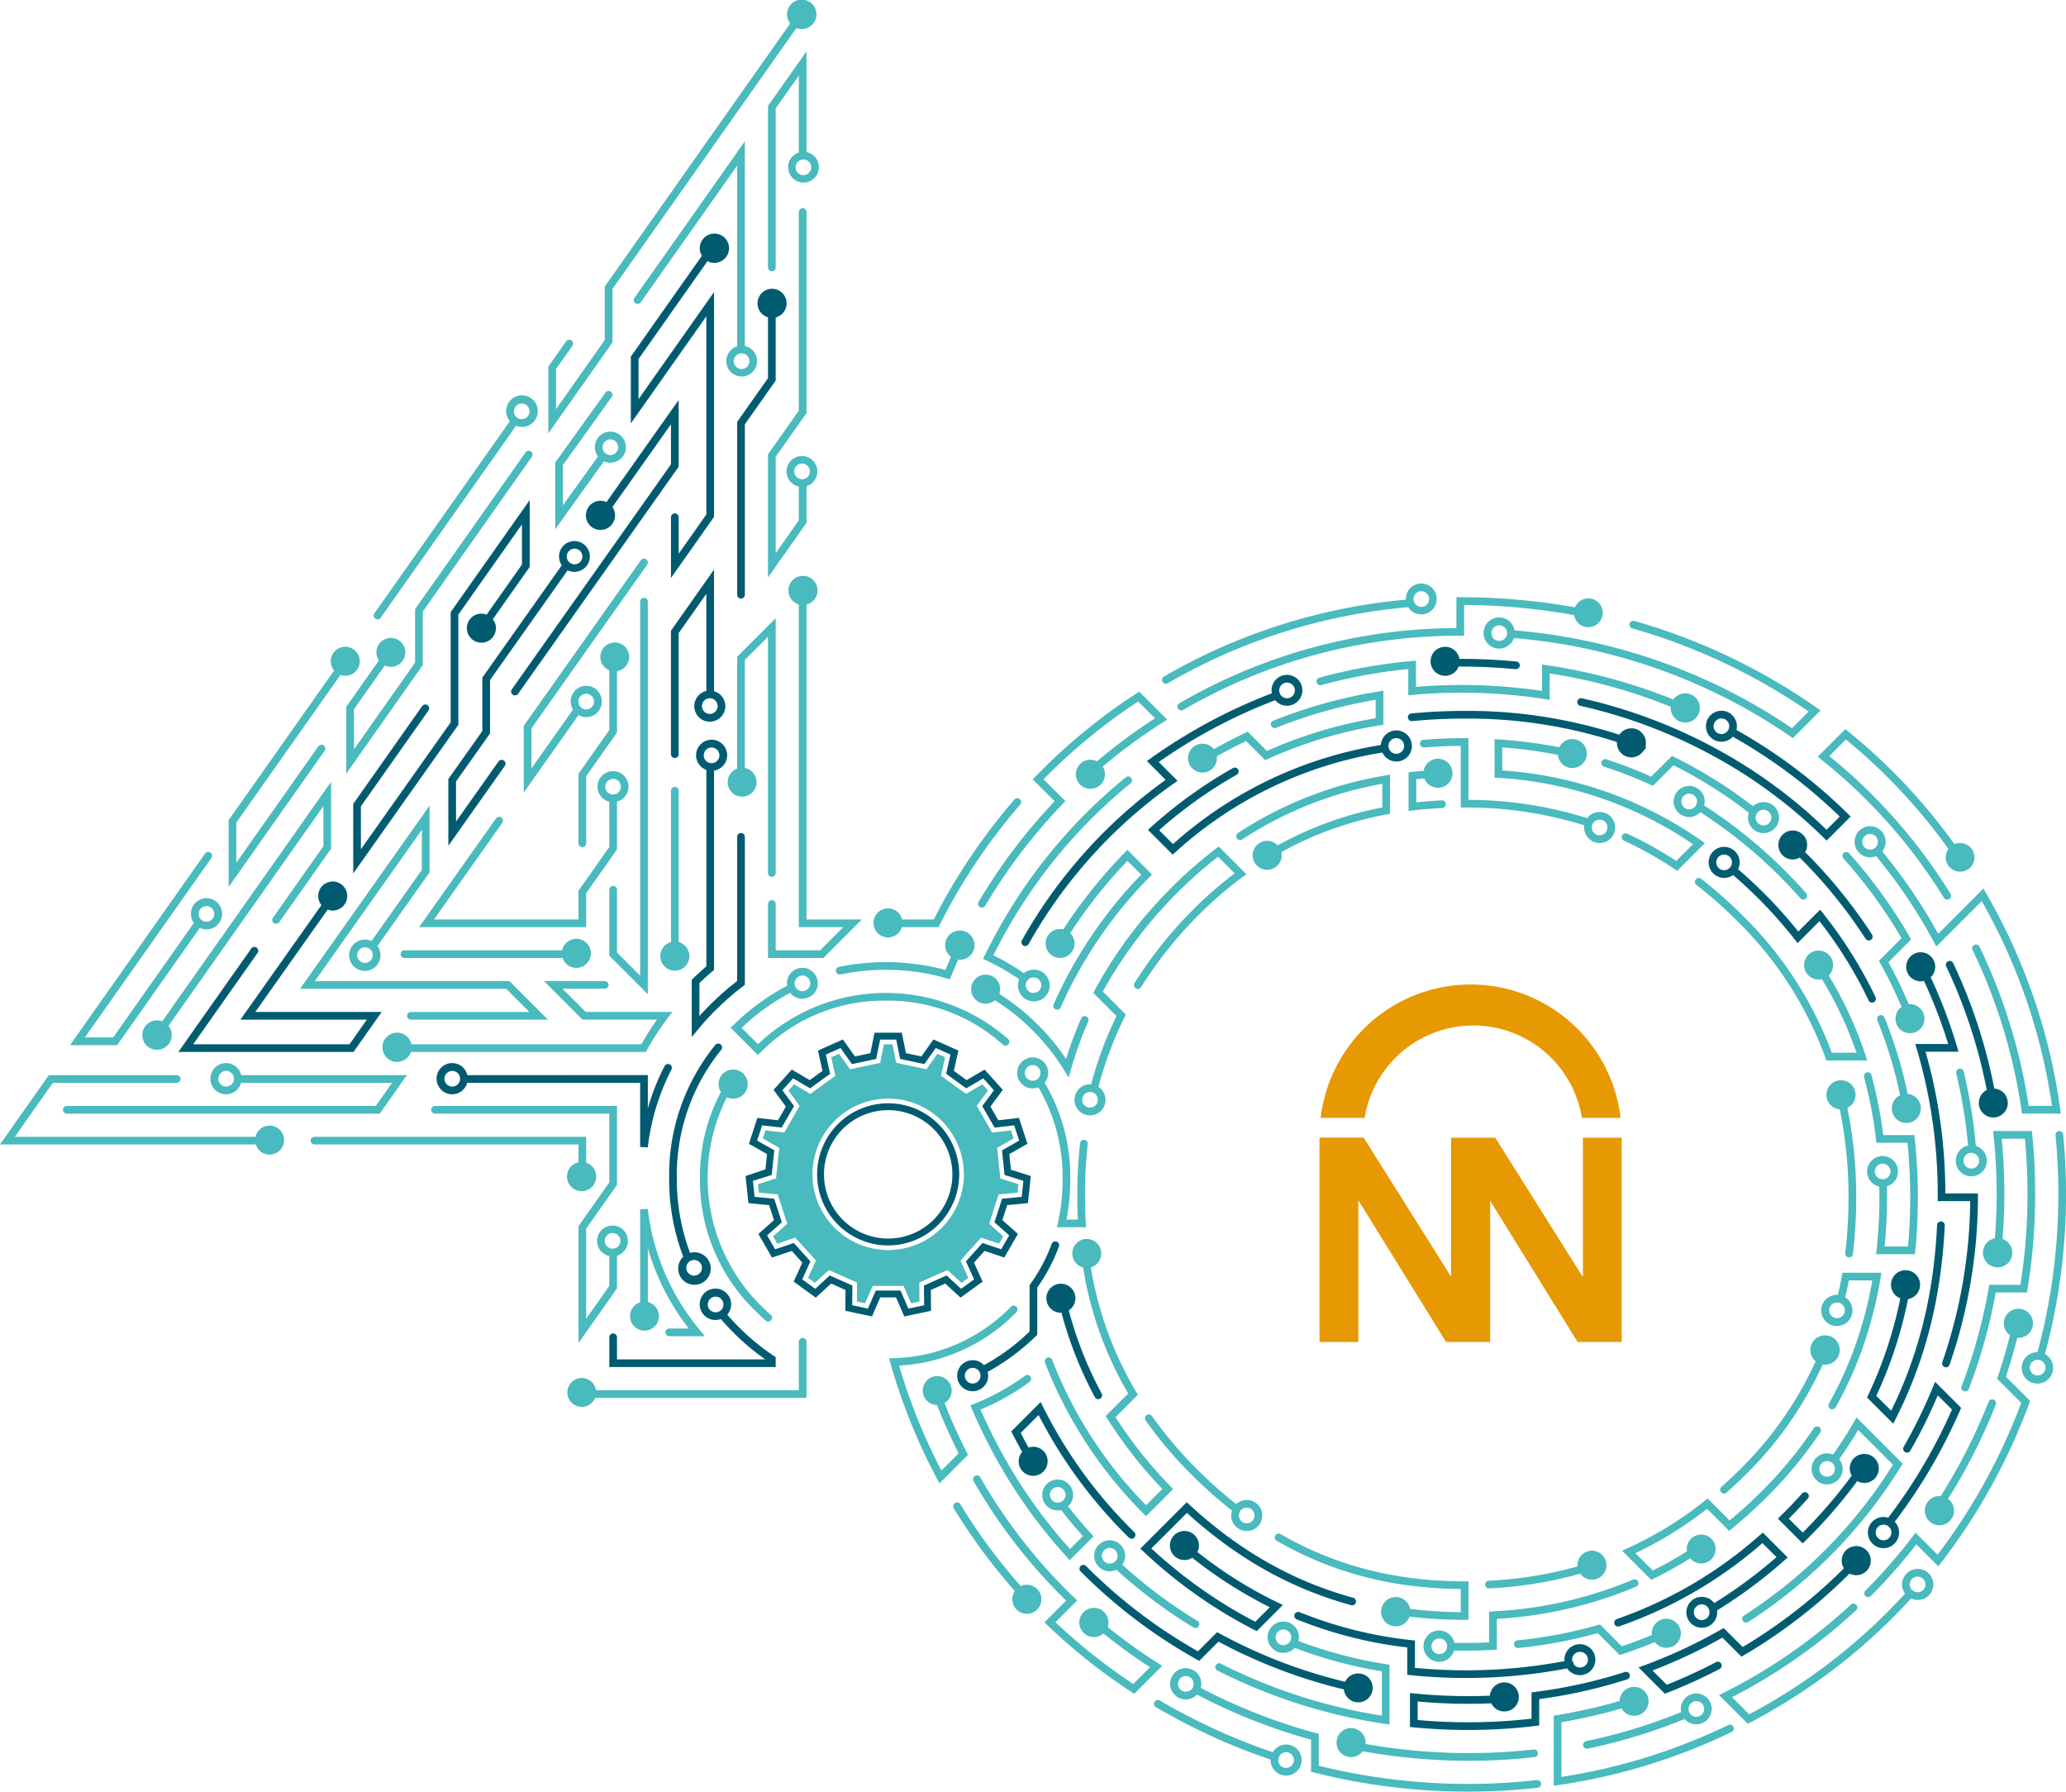 <svg xmlns="http://www.w3.org/2000/svg" width="463.759" height="402.082" viewBox="0 0 463.759 402.082">
  <g id="Group_41238" data-name="Group 41238" transform="translate(-91.683 -256.949)">
    <path id="Path_973" data-name="Path 973" d="M224.623,336.788a117.534,117.534,0,0,0-28.186,33.366c-.882,1.544-1.781,3.227-2.835,5.3l-1.059,2.094.807.376a51.1,51.1,0,0,1,7.333,4.209,3.564,3.564,0,1,0,1.033-1.37,52.928,52.928,0,0,0-6.832-4.019l.256-.508c1.041-2.043,1.93-3.7,2.8-5.224a115.845,115.845,0,0,1,27.772-32.88.863.863,0,0,0-1.085-1.341ZM202.5,382.444c.022-.024.053-.033.07-.059a.692.692,0,0,0,.055-.125,1.744,1.744,0,1,1-.477,1.186A1.712,1.712,0,0,1,202.5,382.444Z" transform="translate(119.787 94.592)" fill="#49babe"/>
    <path id="Path_974" data-name="Path 974" d="M201.23,379.93a.837.837,0,0,0,.346.072.865.865,0,0,0,.792-.514,98.969,98.969,0,0,1,19.908-29.216l.588-.61-5.528-5.526-.61.63a112.638,112.638,0,0,0-13.773,17.212,3.245,3.245,0,1,0,1.553.849A110.087,110.087,0,0,1,217.357,346.6l3.089,3.089a100.39,100.39,0,0,0-19.66,29.1A.863.863,0,0,0,201.23,379.93Z" transform="translate(127.405 103.548)" fill="#49babe"/>
    <path id="Path_975" data-name="Path 975" d="M196.749,385.489l-.14.245a.859.859,0,0,0,.3,1.181.846.846,0,0,0,.44.122.858.858,0,0,0,.742-.424l.2-.339a109.468,109.468,0,0,1,32.41-35.716l.84-.591-4.224-4.224c2.875-2.017,5.876-3.929,8.941-5.694a119.682,119.682,0,0,1,17.191-8.173,3.462,3.462,0,1,0-.814-2.212,3.56,3.56,0,0,0,.066.652,121.824,121.824,0,0,0-17.307,8.237c-3.406,1.964-6.742,4.111-9.912,6.375l-.827.593,4.218,4.22A111.333,111.333,0,0,0,196.749,385.489Zm59.366-57.579a1.757,1.757,0,1,1-1.757,1.754A1.756,1.756,0,0,1,256.116,327.91Z" transform="translate(124.471 82.227)" fill="#005b71"/>
    <path id="Path_976" data-name="Path 976" d="M248.154,324.809a117.8,117.8,0,0,0-20.754,3.743.862.862,0,0,0-.6,1.061.872.872,0,0,0,1.063.6,116.015,116.015,0,0,1,19.509-3.6v5.893l.943-.09a122.011,122.011,0,0,1,29.809.949l.993.153v-5.933a121.83,121.83,0,0,1,27.173,7.491c-.007.083-.024.164-.024.249a3.277,3.277,0,1,0,.6-1.877,123.746,123.746,0,0,0-28.488-7.72l-.989-.144v5.926a123.563,123.563,0,0,0-28.293-.9v-5.891Z" transform="translate(160.431 80.493)" fill="#49babe"/>
    <path id="Path_977" data-name="Path 977" d="M232.26,335.65a.862.862,0,0,0,1.122.479,109.715,109.715,0,0,1,22.343-6.289v4.143a100.346,100.346,0,0,0-24.412,7.34L227,337.008l-.549.258c-2.371,1.12-4.734,2.361-7.06,3.66a3.242,3.242,0,1,0,.7,2,3.341,3.341,0,0,0-.039-.392c2.17-1.216,4.373-2.382,6.589-3.441l4.3,4.3.545-.252a98.617,98.617,0,0,1,25.239-7.574l.726-.118v-7.637l-1,.16a111.472,111.472,0,0,0-23.71,6.561A.861.861,0,0,0,232.26,335.65Z" transform="translate(144.759 84.157)" fill="#49babe"/>
    <path id="Path_978" data-name="Path 978" d="M145.321,355.088l-7.635,10.794v14.97l12.673-17.917a.863.863,0,0,0-1.409-1l-9.538,13.487v-8.993l7.635-10.792V343.657l17.42-24.626a3.456,3.456,0,1,0-1.315-1.131l-17.832,25.208Zm20.7-40.918a1.758,1.758,0,1,1-1.757,1.757A1.761,1.761,0,0,1,166.016,314.17Z" transform="translate(54.636 65.909)" fill="#005b71"/>
    <path id="Path_979" data-name="Path 979" d="M156.411,323.494l16.95-24.044V343.92l-6.215,8.818v-8.193a.863.863,0,0,0-1.726,0v13.636l9.667-13.714v-50.46l-16.952,24.042v-9.011l15.491-21.973a3.227,3.227,0,0,0,1.516.392,3.288,3.288,0,1,0-2.785-1.586l-15.946,22.62Z" transform="translate(76.875 28.487)" fill="#005b71"/>
    <path id="Path_980" data-name="Path 980" d="M191.548,404.476l-.387-.256a50.633,50.633,0,0,1-7.873-6.467c-.912-.912-1.783-1.855-2.61-2.809a3.45,3.45,0,0,0,.871-2.28,3.525,3.525,0,1,0-2.3,3.264c.888,1.035,1.833,2.059,2.82,3.043a52.709,52.709,0,0,0,7.143,6.009H155.929v-4.953a.863.863,0,0,0-1.726,0v6.677h37.345Zm-13.483-10.054a1.758,1.758,0,1,1,1.757-1.757A1.758,1.758,0,0,1,178.066,394.421Z" transform="translate(74.252 157.047)" fill="#005b71"/>
    <path id="Path_981" data-name="Path 981" d="M171.909,364.2a.861.861,0,0,0-1.214.129,46.277,46.277,0,0,0-10.352,29.892,48.882,48.882,0,0,0,3.155,17.6l.017.022a3.654,3.654,0,1,0,1.52-.862,47.208,47.208,0,0,1-2.966-16.762,44.606,44.606,0,0,1,9.967-28.807A.862.862,0,0,0,171.909,364.2Zm-5.961,48.373a1.757,1.757,0,1,1-1.757,1.757A1.76,1.76,0,0,1,165.948,412.569Z" transform="translate(81.544 127.143)" fill="#005b71"/>
    <path id="Path_982" data-name="Path 982" d="M229,373.418a.864.864,0,0,0-.068-1.219,41.566,41.566,0,0,0-56.131,1.175l-3.675-3.673a49.1,49.1,0,0,1,10.908-7.867,3.463,3.463,0,1,0-.735-2.113,3.383,3.383,0,0,0,.055.521,51.1,51.1,0,0,0-12.041,8.814l-.665.608,6.132,6.132.61-.6a38.891,38.891,0,0,1,27.947-11.6,38.474,38.474,0,0,1,26.444,9.893A.863.863,0,0,0,229,373.418Zm-46.216-15.454a1.757,1.757,0,1,1-1.759,1.757A1.758,1.758,0,0,1,182.783,357.964Z" transform="translate(89.031 117.921)" fill="#49babe"/>
    <path id="Path_983" data-name="Path 983" d="M143.361,368.694a3.5,3.5,0,1,0-.033,1.726h38.82v14.4l1.719.1a51.461,51.461,0,0,1,3.7-14.049c.492-1.153,1.033-2.3,1.608-3.408a.864.864,0,1,0-1.534-.8c-.6,1.151-1.153,2.336-1.663,3.531a51.512,51.512,0,0,0-2.1,5.948v-7.453Zm-3.378,2.568a1.757,1.757,0,1,1,1.757-1.757A1.758,1.758,0,0,1,139.983,371.262Z" transform="translate(53.227 129.542)" fill="#005b71"/>
    <path id="Path_984" data-name="Path 984" d="M167.322,316.431v38.8a.863.863,0,0,0,1.726,0V316.978l6.92-9.816V292.992a3.267,3.267,0,1,0-1.726-.028v13.653Z" transform="translate(89.833 35.2)" fill="#005b71"/>
    <path id="Path_985" data-name="Path 985" d="M174.588,387.839V354.618a.863.863,0,1,0-1.726,0v32.364a62.3,62.3,0,0,0-5.6,4.861c-1,.971-1.96,1.973-2.875,2.993v-7.4c1.138-1.083,2.089-1.943,2.98-2.691l.306-.258V339.757a3.489,3.489,0,1,0-1.726-.164v44.09c-.9.77-1.868,1.654-3.019,2.756l-.267.254v12.868l1.529-1.849a57.534,57.534,0,0,1,4.277-4.633,59.977,59.977,0,0,1,5.782-4.979Zm-9.225-51.508a1.757,1.757,0,1,1,1.757,1.754A1.76,1.76,0,0,1,165.363,336.331Z" transform="translate(84.293 90.139)" fill="#005b71"/>
    <path id="Path_986" data-name="Path 986" d="M192.164,375.089a.861.861,0,0,0,.3,1.181.852.852,0,0,0,.44.123.863.863,0,0,0,.742-.424,124.419,124.419,0,0,1,17.407-22.887l.588-.608-4.907-4.9a128.654,128.654,0,0,1,21.249-17.46l3.776,3.776a125.771,125.771,0,0,0-13.025,9.654,3.266,3.266,0,1,0,1.288,1.175,124.482,124.482,0,0,1,13.566-9.954l.91-.575-6.283-6.285-.586.381a130.252,130.252,0,0,0-22.725,18.7l-.591.608,4.911,4.911A126.056,126.056,0,0,0,192.164,375.089Z" transform="translate(119.192 84.264)" fill="#49babe"/>
    <path id="Path_987" data-name="Path 987" d="M198.213,360.355a52.176,52.176,0,0,0-20.08.188.862.862,0,0,0-.663,1.024.873.873,0,0,0,1.024.663,50.472,50.472,0,0,1,19.4-.179c1.485.282,2.964.641,4.391,1.061l.744.219.3-.713c.518-1.247,1.059-2.518,1.566-3.7.116.011.232.035.352.035a3.288,3.288,0,1,0-1.96-.669c-.4.947-.833,1.954-1.256,2.96C200.779,360.9,199.5,360.6,198.213,360.355Z" transform="translate(101.862 113.403)" fill="#49babe"/>
    <path id="Path_988" data-name="Path 988" d="M211.778,339.3a.856.856,0,0,0,.431-.116,129.924,129.924,0,0,1,53.969-17.064,3.467,3.467,0,1,0-.532-1.831c0,.05.013.094.013.142a131.653,131.653,0,0,0-54.313,17.256.864.864,0,0,0,.431,1.612Zm57.352-20.765a1.757,1.757,0,1,1-1.757,1.754A1.758,1.758,0,0,1,269.13,318.539Z" transform="translate(141.607 71.098)" fill="#49babe"/>
    <path id="Path_989" data-name="Path 989" d="M212.609,343.2a.87.87,0,0,0,1.181.317,123.039,123.039,0,0,1,62.2-16.657h.864v-6.915a144.083,144.083,0,0,1,24.688,2.288,3.234,3.234,0,1,0,.2-1.75,146.139,146.139,0,0,0-25.755-2.266h-.862v6.922a124.727,124.727,0,0,0-62.206,16.882A.865.865,0,0,0,212.609,343.2Z" transform="translate(143.482 72.765)" fill="#49babe"/>
    <path id="Path_990" data-name="Path 990" d="M277.276,322.729a135.061,135.061,0,0,1,29.059,12.1c3.616,2.03,7.151,4.231,10.521,6.554l-3.747,3.747c-3.043-2.069-6.174-4.01-9.315-5.773a130.231,130.231,0,0,0-52.959-16.175,3.5,3.5,0,1,0-.14,1.719,128.492,128.492,0,0,1,52.257,15.961c3.3,1.853,6.587,3.9,9.774,6.095l.591.4,6.215-6.215-.842-.589a136.743,136.743,0,0,0-40.942-19.492.862.862,0,1,0-.47,1.658Zm-29.864,2.816a1.757,1.757,0,1,1,1.757-1.757A1.758,1.758,0,0,1,247.413,325.544Z" transform="translate(180.817 75.245)" fill="#49babe"/>
    <path id="Path_991" data-name="Path 991" d="M278.954,338.543a121.032,121.032,0,0,1,27.573,31.062.859.859,0,0,0,.733.407.862.862,0,0,0,.733-1.317,122.815,122.815,0,0,0-27.21-30.9l3.726-3.726a127.392,127.392,0,0,1,23.021,24.574,3.223,3.223,0,1,0,1.345-1.083,129.137,129.137,0,0,0-23.885-25.324l-.6-.486-6.187,6.189Z" transform="translate(221.517 88.838)" fill="#49babe"/>
    <path id="Path_992" data-name="Path 992" d="M307.784,408.487a133.254,133.254,0,0,0,1.724-21.443c0-4.452-.221-8.923-.661-13.288l-.077-.777h-8.7l.1.954a124.42,124.42,0,0,1,.693,13.111c0,3.358-.142,6.71-.4,10.015a3.287,3.287,0,1,0,1.72.131c.265-3.349.409-6.744.409-10.146,0-4.1-.206-8.247-.606-12.341h5.224c.381,4.062.575,8.21.575,12.341a131.953,131.953,0,0,1-1.584,20.441h-7.007l-.122.715a117.793,117.793,0,0,1-6.079,22.058.863.863,0,0,0,1.61.621,119.472,119.472,0,0,0,6.044-21.669h7.022Z" transform="translate(239.014 137.804)" fill="#49babe"/>
    <path id="Path_993" data-name="Path 993" d="M292.631,358.677l-.6-.755-4.9,4.9a103.842,103.842,0,0,0-7.9-8.792c-1.824-1.813-3.715-3.559-5.618-5.207a3.433,3.433,0,0,0,.363-1.516,3.483,3.483,0,1,0-3.485,3.483,3.448,3.448,0,0,0,2.008-.648c1.868,1.619,3.723,3.332,5.513,5.112a101.756,101.756,0,0,1,8.366,9.394l.6.768,4.911-4.911a95.569,95.569,0,0,1,11.013,17.753.862.862,0,1,0,1.555-.742A97.339,97.339,0,0,0,292.631,358.677Zm-22.15-9.608a1.757,1.757,0,1,1,1.759-1.757A1.758,1.758,0,0,1,270.481,349.068Z" transform="translate(208.216 103.183)" fill="#005b71"/>
    <path id="Path_994" data-name="Path 994" d="M299.883,382.256a.862.862,0,0,0-.9.82c-.72,15.43-4.1,29.072-10.3,41.664l-3.341-3.341a95.3,95.3,0,0,0,7.119-21.717,3.265,3.265,0,1,0-1.728-.171,93.442,93.442,0,0,1-7.21,21.693l-.265.553,5.891,5.889.538-1.061c6.666-13.108,10.269-27.315,11.024-43.429A.861.861,0,0,0,299.883,382.256Z" transform="translate(227.516 148.817)" fill="#005b71"/>
    <path id="Path_995" data-name="Path 995" d="M283.573,366.984a.866.866,0,0,0-.606,1.061,95.921,95.921,0,0,1,2.682,13.964l.09.761h6.976a120.915,120.915,0,0,1,.61,12.238c0,3.758-.166,7.466-.492,11.034H287.59c.359-3.71.543-7.418.543-11.034,0-.827-.015-1.65-.033-2.468a3.465,3.465,0,1,0-1.726.059c.018.8.033,1.6.033,2.409a112.092,112.092,0,0,1-.628,11.809l-.1.952H294.4l.077-.779c.381-3.861.571-7.9.571-11.982a121.853,121.853,0,0,0-.7-13.194l-.085-.77h-6.992a97.585,97.585,0,0,0-2.641-13.454A.857.857,0,0,0,283.573,366.984Zm1.809,22.224a1.757,1.757,0,1,1,1.759,1.757A1.762,1.762,0,0,1,285.383,389.209Z" transform="translate(227.144 130.648)" fill="#49babe"/>
    <path id="Path_996" data-name="Path 996" d="M280.584,418.052a.848.848,0,0,0,.424.112.863.863,0,0,0,.75-.44,85.855,85.855,0,0,0,6.642-15.031,93.216,93.216,0,0,0,3.472-14.174l.164-1h-8.751l-.127.713c-.254,1.426-.562,2.853-.888,4.262-.07,0-.138-.022-.21-.022a3.506,3.506,0,1,0,1.864.551c.291-1.249.567-2.511.8-3.778H290a91.148,91.148,0,0,1-3.238,12.909,83.978,83.978,0,0,1-6.506,14.727A.863.863,0,0,0,280.584,418.052Zm1.477-20.345a1.757,1.757,0,1,1,1.759-1.754A1.756,1.756,0,0,1,282.061,397.707Z" transform="translate(221.969 155.067)" fill="#49babe"/>
    <path id="Path_997" data-name="Path 997" d="M302.363,403.426a.862.862,0,0,0-1.2.238,93.858,93.858,0,0,1-12.288,14.754c-2.157,2.12-4.382,4.128-6.618,5.972l-4.933-4.931-.6.481a82.489,82.489,0,0,1-17.462,10.726l-1.138.514,6.535,6.534.553-.269a89.967,89.967,0,0,0,8.191-4.553,3.242,3.242,0,1,0-.77-2.08,3.14,3.14,0,0,0,.05.5c-2.487,1.562-5.053,3.01-7.676,4.312l-3.9-3.9a84.179,84.179,0,0,0,16.09-9.952l4.946,4.946.6-.49c2.481-2.013,4.951-4.227,7.344-6.574A95.763,95.763,0,0,0,302.6,404.623.863.863,0,0,0,302.363,403.426Z" transform="translate(197.677 173.791)" fill="#49babe"/>
    <path id="Path_998" data-name="Path 998" d="M284.065,407.516a.918.918,0,0,0,.107.007.86.86,0,0,0,.853-.759,105.936,105.936,0,0,0,.75-12.741,99.588,99.588,0,0,0-2-20.061,3.265,3.265,0,1,0-1.7.313,97.911,97.911,0,0,1,1.967,19.748,104.737,104.737,0,0,1-.735,12.533A.863.863,0,0,0,284.065,407.516Z" transform="translate(222.581 131.631)" fill="#49babe"/>
    <path id="Path_999" data-name="Path 999" d="M276.013,355.158a98.315,98.315,0,0,0-9.031-7.961.864.864,0,0,0-1.059,1.365,96.122,96.122,0,0,1,8.873,7.819A82.793,82.793,0,0,1,294.915,387.4l.208.569h9.151l-.372-1.131a87.535,87.535,0,0,0-8.28-17.934,3.254,3.254,0,1,0-2.255.914,3.19,3.19,0,0,0,.744-.094,86.075,86.075,0,0,1,7.773,16.519H296.33A84.547,84.547,0,0,0,276.013,355.158Z" transform="translate(206.543 106.967)" fill="#49babe"/>
    <path id="Path_1000" data-name="Path 1000" d="M229.72,340.667a.862.862,0,0,0-1.175-.328,102.853,102.853,0,0,0-18.4,13.259l-.674.608,5.548,5.55.608-.543a90.175,90.175,0,0,1,46.45-22.364,3.487,3.487,0,1,0-.324-1.693,91.715,91.715,0,0,0-46.665,22.229l-3.109-3.111a101,101,0,0,1,17.4-12.432A.862.862,0,0,0,229.72,340.667Zm35.5-7.06a1.758,1.758,0,1,1-1.757,1.759A1.76,1.76,0,0,1,265.219,333.607Z" transform="translate(139.896 88.993)" fill="#005b71"/>
    <path id="Path_1001" data-name="Path 1001" d="M239.772,339.2a3.257,3.257,0,1,0-.164-1.717c-.864.074-1.724.149-2.625.245l-.77.085V346.5l.963-.112c2.142-.252,4.356-.433,6.574-.543a.86.86,0,0,0,.82-.9.807.807,0,0,0-.9-.818c-1.927.092-3.85.243-5.727.444v-5.2C238.565,339.3,239.164,339.256,239.772,339.2Z" transform="translate(171.652 92.447)" fill="#49babe"/>
    <path id="Path_1002" data-name="Path 1002" d="M274.823,354.007a.862.862,0,1,0-.72,1.566,81.118,81.118,0,0,1,11.336,6.373l.588.4,6.228-6.228-.847-.591a88.173,88.173,0,0,0-44.646-15.71v-5.178a104.383,104.383,0,0,1,12.492,1.676,3.252,3.252,0,1,0,.306-1.7,107.615,107.615,0,0,0-13.6-1.765l-.919-.061v8.63l.8.057a86.64,86.64,0,0,1,43.733,14.883l-3.761,3.763A83,83,0,0,0,274.823,354.007Z" transform="translate(182.133 90.046)" fill="#49babe"/>
    <path id="Path_1003" data-name="Path 1003" d="M282.23,344.636a.863.863,0,0,0-1.284,1.153A110.55,110.55,0,0,1,294.009,363.7l-5.084,5.084.317.569a100.73,100.73,0,0,1,4.773,9.774,3.253,3.253,0,1,0,1.881-.606c-.088,0-.168.02-.254.026a101.549,101.549,0,0,0-4.579-9.462l5.1-5.106-.332-.571A112.153,112.153,0,0,0,282.23,344.636Z" transform="translate(224.519 103.801)" fill="#49babe"/>
    <path id="Path_1004" data-name="Path 1004" d="M304.023,405.089l.234-.538-5.85-5.85-.492,1.2a113.891,113.891,0,0,1-6.556,13.41.863.863,0,1,0,1.5.86,116.035,116.035,0,0,0,6.16-12.422l3.19,3.187a120.934,120.934,0,0,1-5.705,11.286,118.911,118.911,0,0,1-8.622,12.995,3.4,3.4,0,0,0-1.037-.175,3.5,3.5,0,1,0,2.511,1.079A120.638,120.638,0,0,0,298,417.084,121.927,121.927,0,0,0,304.023,405.089Zm-17.182,29.194a1.758,1.758,0,1,1,1.759-1.757A1.758,1.758,0,0,1,286.841,434.283Z" transform="translate(227.644 168.352)" fill="#005b71"/>
    <path id="Path_1005" data-name="Path 1005" d="M271.311,448.413a.85.85,0,0,0,.466-.138A110.636,110.636,0,0,0,306.11,413.31l.361-.582-10.363-10.363-.562.974c-1.437,2.5-3.023,4.964-4.708,7.346a3.445,3.445,0,0,0-1.33-.267,3.483,3.483,0,1,0,3.485,3.483,3.449,3.449,0,0,0-.779-2.168c1.507-2.131,2.94-4.332,4.259-6.561l7.808,7.808a108.919,108.919,0,0,1-33.438,33.845.863.863,0,0,0,.468,1.588Zm18.2-32.756a1.757,1.757,0,1,1,1.759-1.757A1.758,1.758,0,0,1,289.508,415.657Z" transform="translate(212.31 172.704)" fill="#49babe"/>
    <path id="Path_1006" data-name="Path 1006" d="M280.76,414.9a.866.866,0,0,0-1.219.07c-1.514,1.7-3.128,3.389-4.822,5.053l-.608.608,5.561,5.563.61-.6A112.26,112.26,0,0,0,291.926,412.2a3.224,3.224,0,0,0,1.573.422,3.261,3.261,0,1,0-3.26-3.26,3.213,3.213,0,0,0,.444,1.614,110.247,110.247,0,0,1-11,12.785l-3.126-3.128c1.483-1.481,2.916-3,4.272-4.517A.864.864,0,0,0,280.76,414.9Z" transform="translate(216.663 177.145)" fill="#005b71"/>
    <path id="Path_1007" data-name="Path 1007" d="M282.911,440.369l.575-.339a118.555,118.555,0,0,0,23.686-18.319,3.267,3.267,0,1,0-1.269-1.175A116.825,116.825,0,0,1,283.185,438.2l-4.273-4.27-.571.328a113.355,113.355,0,0,1-17.258,8.053l-1.269.464,5.907,5.907.527-.206a121.659,121.659,0,0,0,11.741-5.344.864.864,0,1,0-.8-1.531,119.055,119.055,0,0,1-11.048,5.062l-3.2-3.2a115.32,115.32,0,0,0,15.688-7.379Z" transform="translate(199.682 188.387)" fill="#005b71"/>
    <path id="Path_1008" data-name="Path 1008" d="M197.969,418.4a116.7,116.7,0,0,0,14.983,20.511l.608.663,5.342-5.342-.556-.61c-1.794-1.967-3.524-4.025-5.167-6.119a3.466,3.466,0,1,0-2.312.9,3.408,3.408,0,0,0,.753-.087c1.558,2,3.2,3.968,4.9,5.861l-2.9,2.9a115.009,115.009,0,0,1-14.154-19.54,118.423,118.423,0,0,1-5.931-11.77,53.107,53.107,0,0,0,11.008-6.2.862.862,0,0,0-1.019-1.391,51.317,51.317,0,0,1-11.448,6.324l-.827.324.35.816A120.681,120.681,0,0,0,197.969,418.4Zm12.9,8.276a1.757,1.757,0,1,1,1.757-1.757A1.758,1.758,0,0,1,210.868,426.671Z" transform="translate(118.25 167.52)" fill="#49babe"/>
    <path id="Path_1009" data-name="Path 1009" d="M201.58,403.7a106.745,106.745,0,0,0,19.551,26.792l.709.713a.854.854,0,0,0,.613.254.861.861,0,0,0,.61-1.47l-.7-.707a104.637,104.637,0,0,1-19.776-27.42l-.529-1.083-6.613,6.613.543,1.041c.621,1.19,1.245,2.378,1.905,3.535a3.254,3.254,0,1,0,5.721,2.118A3.221,3.221,0,0,0,199.333,411c-.61-1.078-1.194-2.179-1.77-3.286Z" transform="translate(123.235 170.818)" fill="#005b71"/>
    <path id="Path_1010" data-name="Path 1010" d="M296.256,419.763l-5.59-5.592-.608.532A95.689,95.689,0,0,1,257.9,433.58a.862.862,0,0,0,.28,1.678.825.825,0,0,0,.278-.046,97.185,97.185,0,0,0,32.132-18.68l3.15,3.15A107.115,107.115,0,0,1,279.766,430a3.468,3.468,0,1,0,.68,2.048,3.557,3.557,0,0,0-.042-.407,109.118,109.118,0,0,0,15.165-11.271Zm-19.3,14.043a1.758,1.758,0,1,1,1.759-1.759A1.76,1.76,0,0,1,276.961,433.805Z" transform="translate(196.711 186.725)" fill="#005b71"/>
    <path id="Path_1011" data-name="Path 1011" d="M265.364,434.585a114.543,114.543,0,0,0,19.761-4.441.863.863,0,0,0-.525-1.645,112.75,112.75,0,0,1-20.205,4.472l-.755.1v5.9a126.225,126.225,0,0,1-25.556.3v-4.157a123.223,123.223,0,0,0,16.521.413,3.262,3.262,0,1,0-.322-1.715,123.353,123.353,0,0,1-16.976-.5l-.949-.1v7.628l.781.077c4.071.389,8.208.589,12.292.589a126.865,126.865,0,0,0,15.174-.91l.759-.09Z" transform="translate(171.824 203.694)" fill="#005b71"/>
    <path id="Path_1012" data-name="Path 1012" d="M228.764,438.713l.569.319,4.318-4.318a117.254,117.254,0,0,0,28.142,10.717,3.245,3.245,0,1,0,.282-1.708,115.443,115.443,0,0,1-28.168-10.833l-.567-.306-4.3,4.3a115.632,115.632,0,0,1-25.116-19.142.862.862,0,0,0-1.225,1.214A117.515,117.515,0,0,0,228.764,438.713Z" transform="translate(131.55 190.665)" fill="#005b71"/>
    <path id="Path_1013" data-name="Path 1013" d="M216.861,434.262A122.409,122.409,0,0,0,254.5,446.233l.991.144V432.963l-.731-.114a98.315,98.315,0,0,1-19.717-5.215,3.407,3.407,0,0,0,.109-.825,3.513,3.513,0,1,0-.939,2.363,99.955,99.955,0,0,0,19.551,5.266v9.939a120.627,120.627,0,0,1-36.123-11.654.863.863,0,0,0-.781,1.54Zm14.81-5.694a1.758,1.758,0,1,1,1.755-1.759A1.762,1.762,0,0,1,231.671,428.568Z" transform="translate(148.107 197.598)" fill="#49babe"/>
    <path id="Path_1014" data-name="Path 1014" d="M251.57,434.868v-6.13l-.77-.085a93.686,93.686,0,0,1-25.123-6.279.862.862,0,1,0-.65,1.6,95.168,95.168,0,0,0,24.817,6.311v6.145l.772.079a118.648,118.648,0,0,0,12.146.63,120.729,120.729,0,0,0,22.962-2.144,3.477,3.477,0,1,0-.606-1.956,2.966,2.966,0,0,0,.033.313A119.091,119.091,0,0,1,251.57,434.868Zm37.033-3.588a1.757,1.757,0,1,1,0,3.513,1.734,1.734,0,0,1-1.415-.77.741.741,0,0,0,0-.184.839.839,0,0,0-.271-.453,1.581,1.581,0,0,1-.072-.35A1.76,1.76,0,0,1,288.6,431.281Z" transform="translate(157.728 196.391)" fill="#005b71"/>
    <path id="Path_1015" data-name="Path 1015" d="M285.89,419.491a.865.865,0,0,0-1.133-.455,92.909,92.909,0,0,1-31.5,7.132l-.816.046v6.909c-2.89.136-5.347.164-7.79.114a3.509,3.509,0,1,0-.068,1.724c.783.015,1.566.026,2.354.026,1.964,0,4.06-.059,6.41-.179l.82-.042v-6.922a94.487,94.487,0,0,0,31.266-7.219A.866.866,0,0,0,285.89,419.491ZM241.258,435.75a1.758,1.758,0,1,1,1.757-1.759A1.76,1.76,0,0,1,241.258,435.75Z" transform="translate(173.507 192.42)" fill="#49babe"/>
    <path id="Path_1016" data-name="Path 1016" d="M244.074,423.678a.859.859,0,0,0,.86.818l.044,0a92.006,92.006,0,0,0,20.435-3.31,3.251,3.251,0,1,0-.615-1.894c0,.092.02.177.026.267a90.452,90.452,0,0,1-19.934,3.216A.86.86,0,0,0,244.074,423.678Z" transform="translate(180.986 188.933)" fill="#49babe"/>
    <path id="Path_1017" data-name="Path 1017" d="M252.863,431.181a3.287,3.287,0,1,0-.131,1.72,103,103,0,0,0,12.367.735h.862V424.99H265.1c-15.419,0-28.936-3.467-41.32-10.6a.863.863,0,0,0-.86,1.5c12.421,7.151,25.946,10.7,41.318,10.822v5.2A100.5,100.5,0,0,1,252.863,431.181Z" transform="translate(155.348 186.851)" fill="#49babe"/>
    <path id="Path_1018" data-name="Path 1018" d="M211.173,421.43l7.981-7.978c11.22,10.205,23.288,16.985,36.864,20.715a.863.863,0,1,0,.457-1.665c-13.553-3.723-25.578-10.553-36.761-20.879l-.61-.564-10.415,10.418.654.608a108.763,108.763,0,0,0,24.922,17.626l.558.28,5.872-5.872-1.1-.525a96.438,96.438,0,0,1-18.09-11.356,3.261,3.261,0,1,0-1.159,1.284,98.638,98.638,0,0,0,17.412,11.1l-3.271,3.268A107.133,107.133,0,0,1,211.173,421.43Z" transform="translate(138.962 183.028)" fill="#005b71"/>
    <path id="Path_1019" data-name="Path 1019" d="M198.942,411.82A97.936,97.936,0,0,0,221,445.646l.61.628,6.1-6.1-.6-.61a97.1,97.1,0,0,1-12.352-15.521l5.029-5.029-.343-.578a79.462,79.462,0,0,1-10.212-28.011,3.252,3.252,0,0,0-1.593-6.3.9.9,0,0,0-.133-.013.84.84,0,0,0-.424.186,3.251,3.251,0,0,0,.4,6.147,81.207,81.207,0,0,0,10.138,28.3l-5.053,5.053.363.582a98.207,98.207,0,0,0,12.354,15.777l-3.656,3.658a95.951,95.951,0,0,1-21.08-32.611.862.862,0,0,0-1.61.617Z" transform="translate(127.319 150.95)" fill="#49babe"/>
    <path id="Path_1020" data-name="Path 1020" d="M286.119,340.693a116.738,116.738,0,0,0-31.557-12.1.863.863,0,0,0-.376,1.684A115.05,115.05,0,0,1,285.274,342.2,110.544,110.544,0,0,1,308.9,359.934l.61.6,5.4-5.4-.617-.61a118,118,0,0,0-25.022-18.816,3.476,3.476,0,1,0-3.367,2.638,3.464,3.464,0,0,0,2.544-1.122,116.4,116.4,0,0,1,24.012,17.919l-2.958,2.958A112.307,112.307,0,0,0,286.119,340.693Zm-.219-4.067a1.757,1.757,0,1,1,1.757-1.759A1.76,1.76,0,0,1,285.9,336.627Z" transform="translate(192.195 85.066)" fill="#005b71"/>
    <path id="Path_1021" data-name="Path 1021" d="M299.475,363.6a119.059,119.059,0,0,0-11.3-16.25,3.441,3.441,0,0,0,.77-2.155,3.483,3.483,0,1,0-2.135,3.211,117.6,117.6,0,0,1,11.172,16.057q.922,1.6,1.792,3.218l.549,1.022,10.194-10.2a130.816,130.816,0,0,1,15.775,45.965h-5.239a125.325,125.325,0,0,0-11.041-35.751.863.863,0,0,0-1.555.748,123.612,123.612,0,0,1,11,35.991l.107.737h8.713l-.136-.98a132.531,132.531,0,0,0-16.687-48.551l-.562-.973-10.149,10.151C300.328,365.1,299.908,364.349,299.475,363.6Zm-14.014-16.648a1.757,1.757,0,1,1,1.759-1.757A1.756,1.756,0,0,1,285.461,346.954Z" transform="translate(226.007 100.673)" fill="#49babe"/>
    <path id="Path_1022" data-name="Path 1022" d="M304.3,423.03a137.36,137.36,0,0,0,4.728-35.991c0-4.428-.212-8.893-.632-13.277a.881.881,0,0,0-.943-.777.864.864,0,0,0-.777.943c.414,4.327.626,8.737.626,13.111a135.644,135.644,0,0,1-4.671,35.558,3.527,3.527,0,1,0,1.669.433Zm-1.649,4.8a1.757,1.757,0,1,1,1.757-1.757A1.759,1.759,0,0,1,302.648,427.834Z" transform="translate(246.417 137.809)" fill="#49babe"/>
    <path id="Path_1023" data-name="Path 1023" d="M305.086,401.684a.863.863,0,0,0-1.606-.634,126.614,126.614,0,0,1-7.919,16.473c-.912,1.593-1.873,3.159-2.848,4.706-.083-.007-.164-.024-.249-.024a3.281,3.281,0,1,0,1.912.63c.919-1.466,1.82-2.949,2.682-4.452A128.112,128.112,0,0,0,305.086,401.684Z" transform="translate(234.587 170.495)" fill="#49babe"/>
    <path id="Path_1024" data-name="Path 1024" d="M317.319,397.716c.079,0,.151.022.23.022a3.27,3.27,0,1,0-1.864-.591c-.792,3.115-1.7,6.215-2.73,9.258l-.173.508,5.419,5.419a134.337,134.337,0,0,1-18.781,34.075l-4.94-4.94-.6.785a121.326,121.326,0,0,1-10.652,12.2.863.863,0,0,0,1.221,1.221,124.155,124.155,0,0,0,10.2-11.592l4.933,4.935.6-.777A135.839,135.839,0,0,0,320.01,412.41l.192-.518-5.443-5.443C315.72,403.574,316.569,400.651,317.319,397.716Z" transform="translate(227.193 159.463)" fill="#49babe"/>
    <path id="Path_1025" data-name="Path 1025" d="M290.31,438.557A131.268,131.268,0,0,1,252.833,450.2V437.929a119.7,119.7,0,0,0,13.485-3.085,3.249,3.249,0,1,0-.418-1.682,118.262,118.262,0,0,1-14.067,3.185l-.724.118v15.729l.987-.144a133.1,133.1,0,0,0,38.967-11.94.863.863,0,0,0-.753-1.553Z" transform="translate(189.343 205.524)" fill="#49babe"/>
    <path id="Path_1026" data-name="Path 1026" d="M294.055,453.175a139.736,139.736,0,0,1-48.96-3.218V442.8l-.639-.173A128.29,128.29,0,0,1,218.6,432.48a3.438,3.438,0,0,0,.131-.893,3.5,3.5,0,1,0-.974,2.4,130,130,0,0,0,25.611,10.124V451.3l.648.166a139.786,139.786,0,0,0,34.624,4.292,141.228,141.228,0,0,0,15.607-.866.863.863,0,0,0-.193-1.715Zm-78.808-19.831a1.757,1.757,0,1,1,1.759-1.757A1.758,1.758,0,0,1,215.247,433.344Z" transform="translate(142.615 203.274)" fill="#49babe"/>
    <path id="Path_1027" data-name="Path 1027" d="M254.138,442.4a.86.86,0,0,0,.842.687.814.814,0,0,0,.177-.018,125.563,125.563,0,0,0,21.756-6.657,3.462,3.462,0,1,0-.851-2.256,3.406,3.406,0,0,0,.074.707,123.773,123.773,0,0,1-21.332,6.517A.86.86,0,0,0,254.138,442.4Zm25.41-10a1.758,1.758,0,1,1-1.759,1.757A1.758,1.758,0,0,1,279.548,432.4Z" transform="translate(192.918 206.328)" fill="#49babe"/>
    <path id="Path_1028" data-name="Path 1028" d="M233.078,450.475a125.2,125.2,0,0,1-11.319-8.125,3.276,3.276,0,1,0-.96,1.435,126.12,126.12,0,0,0,10.448,7.563l-3.758,3.758a128.878,128.878,0,0,1-17.473-13.848l4.883-4.883-.637-.61a120.719,120.719,0,0,1-21.122-27.024.864.864,0,0,0-1.5.862,122.825,122.825,0,0,0,20.791,26.8l-4.885,4.885.637.608a130.6,130.6,0,0,0,18.945,15.042l.586.383,6.268-6.268Z" transform="translate(118.581 179.764)" fill="#49babe"/>
    <path id="Path_1029" data-name="Path 1029" d="M200.347,423.82c-1.853-3.632-3.526-7.337-4.992-11.059a3.245,3.245,0,1,0-1.68.442c1.431,3.645,3.054,7.276,4.85,10.842l-3.87,3.87a130.858,130.858,0,0,1-9.486-23.554,39.747,39.747,0,0,0,26.324-12,.863.863,0,0,0-1.221-1.221,38.107,38.107,0,0,1-26.265,11.553l-1.1.042.3,1.057a132.628,132.628,0,0,0,10.466,25.97l.547,1.03,6.41-6.41Z" transform="translate(108.343 159.07)" fill="#49babe"/>
    <path id="Path_1030" data-name="Path 1030" d="M155.631,376.657H127.255L143.5,353.685a3.2,3.2,0,0,0,1.133.214,3.26,3.26,0,1,0-3.26-3.26,3.223,3.223,0,0,0,.731,2.032l-18.188,25.709H152.3l-3.9,5.535H113.31l14.443-20.483a.863.863,0,0,0-1.411-1l-16.359,23.2H149.3Z" transform="translate(21.734 107.401)" fill="#005b71"/>
    <path id="Path_1031" data-name="Path 1031" d="M144.828,355.462a.863.863,0,0,0-1.411-.993l-15.491,21.971V392.05l23.6-33.362V333.95l14.281-20.256v9.015l-7.935,11.253a3.225,3.225,0,0,0-1.173-.228,3.261,3.261,0,1,0,3.26,3.26,3.222,3.222,0,0,0-.7-2l8.278-11.741v-15L149.8,333.4v24.736l-20.148,28.483v-9.639Z" transform="translate(43.044 60.93)" fill="#005b71"/>
    <path id="Path_1032" data-name="Path 1032" d="M165.762,346.015a3.484,3.484,0,1,0,4.434-3.334v-27.3L160.529,329.1v27.7a.863.863,0,0,0,1.726,0V329.64l6.215-8.814v21.8A3.486,3.486,0,0,0,165.762,346.015Zm3.485-1.757a1.757,1.757,0,1,1-1.759,1.757A1.758,1.758,0,0,1,169.247,344.258Z" transform="translate(81.765 69.397)" fill="#005b71"/>
    <path id="Path_1033" data-name="Path 1033" d="M193.376,410.965a3.483,3.483,0,1,0,3.485,3.483,3.4,3.4,0,0,0-.122-.862,49.192,49.192,0,0,0,10.875-8.07l.26-.254V394.667a39.3,39.3,0,0,0,4.863-9.208.863.863,0,1,0-1.621-.595,37.431,37.431,0,0,1-4.8,9.02l-.164.227v10.422a47.418,47.418,0,0,1-10.236,7.541A3.468,3.468,0,0,0,193.376,410.965Zm0,5.239a1.757,1.757,0,1,1,1.759-1.757A1.758,1.758,0,0,1,193.376,416.2Z" transform="translate(116.642 151.247)" fill="#005b71"/>
    <path id="Path_1034" data-name="Path 1034" d="M207.437,421.928a3.438,3.438,0,0,0,1.5-.352,111.562,111.562,0,0,0,17.3,12.953.853.853,0,0,0,.448.125.863.863,0,0,0,.446-1.6,109.742,109.742,0,0,1-16.858-12.6,3.476,3.476,0,1,0-2.835,1.472Zm0-5.242a1.758,1.758,0,1,1-1.755,1.757A1.76,1.76,0,0,1,207.437,416.686Z" transform="translate(133.342 187.663)" fill="#49babe"/>
    <path id="Path_1035" data-name="Path 1035" d="M239.747,441.347a3.472,3.472,0,0,0-2.986,1.72,136.427,136.427,0,0,1-23.01-10.249q-1.191-.666-2.356-1.354a.863.863,0,0,0-.873,1.49c.788.462,1.584.921,2.385,1.367a138.169,138.169,0,0,0,23.369,10.407c0,.035-.011.066-.011.1a3.483,3.483,0,1,0,3.483-3.483Zm0,5.24a1.757,1.757,0,1,1,1.757-1.757A1.758,1.758,0,0,1,239.747,446.586Z" transform="translate(140.632 207.123)" fill="#49babe"/>
    <path id="Path_1036" data-name="Path 1036" d="M312.627,417.9a3.486,3.486,0,0,0-3.481,3.485,3.445,3.445,0,0,0,.687,2.054,129.726,129.726,0,0,1-31.465,25.149q-1.756,1.007-3.533,1.954l-3.857-3.857c1.774-.914,3.354-1.77,4.811-2.6a125.825,125.825,0,0,0,23.043-16.906.862.862,0,1,0-1.173-1.265,124.349,124.349,0,0,1-22.728,16.674c-1.713.98-3.607,1.993-5.791,3.1l-1.063.536,6.44,6.443.562-.3q2.087-1.1,4.148-2.282a131.538,131.538,0,0,0,31.942-25.55,3.436,3.436,0,0,0,1.457.33,3.483,3.483,0,1,0,0-6.965Zm0,5.239a1.757,1.757,0,1,1,1.759-1.755A1.758,1.758,0,0,1,312.627,423.14Z" transform="translate(209.496 191.155)" fill="#49babe"/>
    <path id="Path_1037" data-name="Path 1037" d="M292.365,387.222a3.482,3.482,0,1,0,4.5-3.312,115.194,115.194,0,0,0-2.713-16.655.863.863,0,1,0-1.678.4,113.322,113.322,0,0,1,2.647,16.158A3.486,3.486,0,0,0,292.365,387.222Zm3.48-1.757a1.757,1.757,0,1,1-1.757,1.757A1.76,1.76,0,0,1,295.846,385.465Z" transform="translate(238.341 130.222)" fill="#49babe"/>
    <path id="Path_1038" data-name="Path 1038" d="M266.9,337.579a3.483,3.483,0,1,0,2.509,5.885,107.272,107.272,0,0,1,17.731,14.312c1.6,1.595,3.192,3.282,4.721,5.014a.86.86,0,0,0,.648.291.851.851,0,0,0,.571-.217.862.862,0,0,0,.077-1.216c-1.555-1.761-3.17-3.476-4.8-5.1a108.9,108.9,0,0,0-18.105-14.6,3.387,3.387,0,0,0,.129-.886A3.488,3.488,0,0,0,266.9,337.579Zm0,5.239a1.757,1.757,0,1,1,1.757-1.755A1.758,1.758,0,0,1,266.9,342.818Z" transform="translate(203.96 95.761)" fill="#49babe"/>
    <path id="Path_1039" data-name="Path 1039" d="M292.417,344.858a3.455,3.455,0,0,0-2.356.934,104.245,104.245,0,0,0-17.654-11.024l-.553-.271-4.653,4.651a93.763,93.763,0,0,0-10.092-3.892.864.864,0,0,0-.527,1.645,92.1,92.1,0,0,1,10.446,4.065l.545.252,4.627-4.627a102.893,102.893,0,0,1,16.928,10.654,3.451,3.451,0,0,0-.195,1.1,3.483,3.483,0,1,0,3.485-3.485Zm0,5.242a1.758,1.758,0,1,1,1.754-1.757A1.76,1.76,0,0,1,292.417,350.1Z" transform="translate(195.129 92.1)" fill="#49babe"/>
    <path id="Path_1040" data-name="Path 1040" d="M281.2,352.716a3.471,3.471,0,0,0-6.259-2.078,89.614,89.614,0,0,0-26.668-4.119V332.675h-.862c-3.08,0-6.189.125-9.241.368a.859.859,0,0,0-.792.925.886.886,0,0,0,.925.792c2.724-.214,5.493-.335,8.245-.354V348.24h.864a88.414,88.414,0,0,1,26.871,4,3.475,3.475,0,1,0,6.915.477Zm-3.48,1.759a1.757,1.757,0,1,1,1.754-1.759A1.762,1.762,0,0,1,277.72,354.475Z" transform="translate(173.034 89.936)" fill="#49babe"/>
    <path id="Path_1041" data-name="Path 1041" d="M232,428.21a3.484,3.484,0,1,0-2.347-6.038,98.006,98.006,0,0,1-8.8-7.819,92.942,92.942,0,0,1-10.118-11.934.863.863,0,1,0-1.409,1,94.605,94.605,0,0,0,10.306,12.157,99.375,99.375,0,0,0,9.083,8.055,3.435,3.435,0,0,0-.193,1.1A3.486,3.486,0,0,0,232,428.21Zm0-5.242a1.758,1.758,0,1,1-1.754,1.759A1.762,1.762,0,0,1,232,422.969Z" transform="translate(139.53 172.338)" fill="#49babe"/>
    <path id="Path_1042" data-name="Path 1042" d="M201.934,400.635a3.482,3.482,0,1,0,5.375-2.916,82.242,82.242,0,0,1,5.874-15.655l.278-.556-5.172-5.169a99.84,99.84,0,0,1,25.873-30.26l3.73,3.728a90.735,90.735,0,0,0-10.378,9.221A92.948,92.948,0,0,0,215.4,374.466a.863.863,0,0,0,1.466.91,91.36,91.36,0,0,1,11.888-15.15,88.878,88.878,0,0,1,10.967-9.632l.8-.6-6.209-6.209-.6.455a98.678,98.678,0,0,0-11.175,9.976,97.672,97.672,0,0,0-16.075,21.868l-.3.564,5.2,5.2a84.131,84.131,0,0,0-5.694,15.325c-.085-.007-.166-.026-.252-.026A3.487,3.487,0,0,0,201.934,400.635Zm3.483-1.759a1.757,1.757,0,1,1-1.757,1.759A1.76,1.76,0,0,1,205.417,398.876Z" transform="translate(130.94 103.138)" fill="#49babe"/>
    <path id="Path_1043" data-name="Path 1043" d="M199.535,372.391a3.432,3.432,0,0,0,1.282-.252,39.73,39.73,0,0,1,5.434,20.686,44.028,44.028,0,0,1-1.037,9.665l-.238,1.054h6.543l-.057-.917c-.125-2.045-.186-4.161-.186-6.289a103.312,103.312,0,0,1,.626-11.483.863.863,0,0,0-1.715-.193,105.165,105.165,0,0,0-.637,11.676c0,1.849.046,3.686.138,5.48h-2.568a46.351,46.351,0,0,0,.858-8.993,41.413,41.413,0,0,0-5.76-21.721,3.452,3.452,0,0,0,.8-2.194,3.483,3.483,0,1,0-3.483,3.481Zm0-5.24a1.757,1.757,0,1,1-1.757,1.759A1.76,1.76,0,0,1,199.535,367.151Z" transform="translate(123.954 128.832)" fill="#49babe"/>
    <path id="Path_1044" data-name="Path 1044" d="M164.2,320.6a3.271,3.271,0,1,0,2.669,1.4l13.141-18.578v8.991l-35.722,50.5a.863.863,0,1,0,1.409,1l36.039-50.948V297.987l-16.2,22.9A3.233,3.233,0,0,0,164.2,320.6Z" transform="translate(62.286 48.739)" fill="#005b71"/>
    <path id="Path_1045" data-name="Path 1045" d="M184.572,370.1a3.25,3.25,0,0,0,3.1-2.306h8.23l.241-.47c1.1-2.172,2.12-4.073,3.111-5.817a132.692,132.692,0,0,1,15.02-21.26.864.864,0,0,0-1.3-1.133,134.57,134.57,0,0,0-15.215,21.54c-.934,1.639-1.888,3.415-2.912,5.414h-7.114a3.256,3.256,0,1,0-3.159,4.032Z" transform="translate(106.448 97.232)" fill="#49babe"/>
    <path id="Path_1046" data-name="Path 1046" d="M194.589,363.458a3.23,3.23,0,0,0,2.083-.772,48.208,48.208,0,0,1,8.49,6.784,47.615,47.615,0,0,1,7.029,8.886l1.022,1.678.545-1.888a88.124,88.124,0,0,1,3.848-10.7.862.862,0,0,0-1.582-.687,89.177,89.177,0,0,0-3.38,9.092,50.863,50.863,0,0,0-14.988-14.592,3.192,3.192,0,0,0,.193-1.065,3.26,3.26,0,1,0-3.26,3.26Z" transform="translate(118.345 118.751)" fill="#49babe"/>
    <path id="Path_1047" data-name="Path 1047" d="M206.023,429.553a3.224,3.224,0,0,0-1.369.311A128.2,128.2,0,0,1,191.09,411.49a.864.864,0,1,0-1.477.9,130.255,130.255,0,0,0,13.719,18.589,3.259,3.259,0,1,0,2.691-1.422Z" transform="translate(116.16 183.049)" fill="#49babe"/>
    <path id="Path_1048" data-name="Path 1048" d="M232.085,440.747a3.248,3.248,0,0,0,2.6-1.313,133.936,133.936,0,0,0,38.551,1.319.863.863,0,1,0-.188-1.715,132.206,132.206,0,0,1-37.735-1.24c.009-.1.031-.206.031-.311a3.26,3.26,0,1,0-3.26,3.26Z" transform="translate(162.877 210.544)" fill="#49babe"/>
    <path id="Path_1049" data-name="Path 1049" d="M287.6,382.009a3.261,3.261,0,1,0,3.546-3.233,97.019,97.019,0,0,0-5.2-17.153.863.863,0,1,0-1.6.654,95.329,95.329,0,0,1,5.1,16.805A3.253,3.253,0,0,0,287.6,382.009Z" transform="translate(228.749 123.68)" fill="#49babe"/>
    <path id="Path_1050" data-name="Path 1050" d="M305.243,387.4a3.251,3.251,0,0,0-3.028-3.238,118.494,118.494,0,0,0-9.225-28.14.864.864,0,1,0-1.562.739,116.67,116.67,0,0,1,9.1,27.737,3.254,3.254,0,1,0,4.719,2.9Z" transform="translate(237.13 117.081)" fill="#005b71"/>
    <path id="Path_1051" data-name="Path 1051" d="M293.793,357.9a3.26,3.26,0,1,0-3.26,3.26,3.187,3.187,0,0,0,.726-.088,111.936,111.936,0,0,1,5.449,14.161h-7.4l.339,1.116a114.526,114.526,0,0,1,4.7,33.281v.862h7.3a114.436,114.436,0,0,1-6.263,36.147.861.861,0,0,0,.532,1.1.842.842,0,0,0,.282.048.863.863,0,0,0,.816-.58,116.287,116.287,0,0,0,6.368-37.571l0-.866h-7.32a116.5,116.5,0,0,0-4.437-31.808h7.4l-.328-1.107a113.355,113.355,0,0,0-5.918-15.6A3.244,3.244,0,0,0,293.793,357.9Z" transform="translate(232.295 116.023)" fill="#005b71"/>
    <path id="Path_1052" data-name="Path 1052" d="M277.392,342.141a3.261,3.261,0,0,0,0,6.521,3.22,3.22,0,0,0,1.586-.429,110.034,110.034,0,0,1,14.782,18.21.863.863,0,0,0,1.453-.932,111.681,111.681,0,0,0-15.007-18.49,3.216,3.216,0,0,0,.449-1.619A3.262,3.262,0,0,0,277.392,342.141Z" transform="translate(216.686 101.179)" fill="#005b71"/>
    <path id="Path_1053" data-name="Path 1053" d="M286.32,333.785a3.254,3.254,0,0,0-2.706,1.446,110.29,110.29,0,0,0-34.694-5.353c-4.045,0-8.081.195-12,.58a.862.862,0,0,0-.774.943.88.88,0,0,0,.943.774c3.859-.381,7.841-.573,11.829-.573a108.639,108.639,0,0,1,34.158,5.268c0,.061-.017.116-.017.177a3.251,3.251,0,0,0,6.044,1.671.816.816,0,0,0,.4-.422.859.859,0,0,0,.009-.582,3.356,3.356,0,0,0,.068-.667A3.261,3.261,0,0,0,286.32,333.785Z" transform="translate(171.57 86.614)" fill="#005b71"/>
    <path id="Path_1054" data-name="Path 1054" d="M228.727,354.505a3.287,3.287,0,0,0-.083-.707,78.261,78.261,0,0,1,23.7-8.468l.7-.129v-8.779l-1.009.171a85.981,85.981,0,0,0-33.117,12.92.863.863,0,1,0,.949,1.442,84.088,84.088,0,0,1,31.45-12.483v5.3a79.9,79.9,0,0,0-23.487,8.508,3.253,3.253,0,1,0,.893,2.229Z" transform="translate(150.655 94.386)" fill="#49babe"/>
    <path id="Path_1055" data-name="Path 1055" d="M291.692,400.493a3.3,3.3,0,1,0-2.076-.763,81.121,81.121,0,0,1-17.536,24.806c-1.155,1.135-2.367,2.262-3.6,3.354a.864.864,0,0,0,1.144,1.3c1.256-1.111,2.492-2.262,3.671-3.419a82.85,82.85,0,0,0,17.9-25.322A3.159,3.159,0,0,0,291.692,400.493Z" transform="translate(209.625 162.738)" fill="#49babe"/>
    <path id="Path_1056" data-name="Path 1056" d="M281.238,429.535a3.261,3.261,0,1,0-3.26-3.26,2.9,2.9,0,0,0,.037.365c-2.214.917-4.465,1.787-6.775,2.551l-4.909-4.907-.488.14A101.245,101.245,0,0,1,247.8,427.86a.863.863,0,0,0,.171,1.717,103.246,103.246,0,0,0,17.858-3.354l4.94,4.94.5-.164c2.518-.818,4.97-1.763,7.379-2.759A3.246,3.246,0,0,0,281.238,429.535Z" transform="translate(184.492 197.228)" fill="#49babe"/>
    <path id="Path_1057" data-name="Path 1057" d="M205.568,391.9a3.26,3.26,0,1,0-3.26,3.26c.044,0,.083-.011.127-.013a87.693,87.693,0,0,0,7.5,18.956.863.863,0,1,0,1.518-.822,85.887,85.887,0,0,1-7.37-18.65A3.252,3.252,0,0,0,205.568,391.9Z" transform="translate(127.514 156.407)" fill="#005b71"/>
    <path id="Path_1058" data-name="Path 1058" d="M244.766,327.744c4.268-.017,8.569.182,12.8.582l.081,0a.863.863,0,0,0,.079-1.722c-4.222-.4-8.519-.6-12.78-.589a3.258,3.258,0,1,0-.175,1.726Z" transform="translate(174.337 78.803)" fill="#005b71"/>
    <path id="Path_1059" data-name="Path 1059" d="M170.937,373.2a3.272,3.272,0,1,0-2.73-1.488,40.3,40.3,0,0,0-4.7,19.326,40.715,40.715,0,0,0,12.4,29.763c.77.772,1.558,1.512,2.356,2.209a.863.863,0,0,0,1.138-1.3q-1.158-1.014-2.275-2.131a40.284,40.284,0,0,1-7.585-46.709A3.216,3.216,0,0,0,170.937,373.2Z" transform="translate(85.301 130.321)" fill="#49babe"/>
    <g id="Group_1320" data-name="Group 1320" transform="translate(91.683 256.949)">
      <path id="Path_1060" data-name="Path 1060" d="M202.737,394.2a.863.863,0,0,0-.862.864v10.877H156.354a3.238,3.238,0,1,0-.2,1.724H203.6v-12.6A.865.865,0,0,0,202.737,394.2Z" transform="translate(-22.564 -93.942)" fill="#49babe"/>
      <g id="Group_1319" data-name="Group 1319">
        <path id="Path_1061" data-name="Path 1061" d="M179.131,284.833V262.215l-8.646,12.262v36.241a.863.863,0,0,0,1.726,0V275.024l5.193-7.366v17.276a3.451,3.451,0,1,0,1.726-.1Zm-.7,5.167a1.757,1.757,0,1,1,1.757-1.757A1.758,1.758,0,0,1,178.431,290Z" transform="translate(1.907 -250.695)" fill="#49babe"/>
        <path id="Path_1062" data-name="Path 1062" d="M162.341,321.8l41.283-58.555a3.212,3.212,0,0,0,1.17.225,3.3,3.3,0,1,0-2.553-1.256l-41.469,58.815-.158.223v12.01l-10.94,15.515v-9.013l3.666-5.2a.863.863,0,0,0-1.411-1l-3.982,5.646v15l14.393-20.413Z" transform="translate(-24.86 -256.949)" fill="#49babe"/>
        <path id="Path_1063" data-name="Path 1063" d="M130.893,347.72a.863.863,0,0,0,.707-.365l30.373-43.082a3.547,3.547,0,1,0-1.394-1.022l-30.391,43.11a.862.862,0,0,0,.7,1.358Zm32.353-48.437a1.757,1.757,0,1,1-1.757,1.755A1.758,1.758,0,0,1,163.247,299.283Z" transform="translate(-46.139 -208.721)" fill="#49babe"/>
        <path id="Path_1064" data-name="Path 1064" d="M179.131,324.283V279.171a.863.863,0,0,0-1.726,0v44.565l-6.92,9.816v27.624l8.646-12.262v-8.226a3.457,3.457,0,1,0-1.726.085v7.6l-5.193,7.364V334.1Zm-2.759,13.087a1.758,1.758,0,1,1,1.759,1.757A1.76,1.76,0,0,1,176.372,337.369Z" transform="translate(1.907 -231.581)" fill="#49babe"/>
        <path id="Path_1065" data-name="Path 1065" d="M172.913,314.417a.863.863,0,0,0-1.2.206l-26.289,37.164v14.97l12.31-17.4a3.458,3.458,0,0,0,5.2-3.012,3.483,3.483,0,1,0-6.965,0,3.437,3.437,0,0,0,.521,1.8c-.009.011-.024.018-.033.031l-9.3,13.15v-8.993l25.972-36.715A.862.862,0,0,0,172.913,314.417Zm-13.469,30.168a1.757,1.757,0,1,1-1.757,1.759A1.76,1.76,0,0,1,159.444,344.585Z" transform="translate(-27.861 -188.886)" fill="#49babe"/>
        <path id="Path_1066" data-name="Path 1066" d="M164.3,408.683a.861.861,0,0,0,.862.862h8L172,408.133a51.61,51.61,0,0,1-11.662-27.169l-1.719.1v20.877a3.246,3.246,0,1,0,1.726-.061v-12.12a53.267,53.267,0,0,0,9.2,18.057h-4.373A.861.861,0,0,0,164.3,408.683Z" transform="translate(-14.924 -109.661)" fill="#49babe"/>
        <path id="Path_1067" data-name="Path 1067" d="M151.04,352.347v15.6a.863.863,0,1,0,1.726,0V352.894l6.92-9.814V329.313a3.235,3.235,0,1,0-1.726-.2v13.421Z" transform="translate(-21.187 -178.691)" fill="#49babe"/>
        <path id="Path_1068" data-name="Path 1068" d="M179.106,342.9a3.478,3.478,0,1,0-1.726.013v10.164l-6.92,9.814v6.447H138.022l15.329-21.667a.863.863,0,0,0-1.409-1l-17.254,24.39h37.5v-7.626l6.92-9.816Zm-2.641-3.356a1.757,1.757,0,1,1,1.757,1.757A1.758,1.758,0,0,1,176.466,339.546Z" transform="translate(-40.608 -162.989)" fill="#49babe"/>
        <path id="Path_1069" data-name="Path 1069" d="M162.849,319.141a.863.863,0,0,0-1.726,0v83.938l-5.193-5.193v-14.08a.863.863,0,0,0-1.726,0V398.6l8.646,8.646Z" transform="translate(-17.431 -184.11)" fill="#49babe"/>
        <path id="Path_1070" data-name="Path 1070" d="M146.507,386.764a.861.861,0,0,0,.862.862h30.752l-8.646-8.643H125.8l24.02-33.959v8.993L138.514,370a3.512,3.512,0,1,0,1.337,1.1l11.7-16.532V339.6l-29.08,41.11h46.3l5.194,5.2H147.369A.861.861,0,0,0,146.507,386.764ZM137.05,374.9a1.757,1.757,0,1,1,1.757-1.754A1.758,1.758,0,0,1,137.05,374.9Z" transform="translate(-55.125 -158.793)" fill="#49babe"/>
        <path id="Path_1071" data-name="Path 1071" d="M99.011,375.611a.863.863,0,0,0,0,1.726h70.235l6.095-8.643h-37.2a3.5,3.5,0,1,0-.033,1.726h33.9l-3.662,5.191Zm35.755-4.349a1.757,1.757,0,1,1,1.757-1.757A1.758,1.758,0,0,1,134.766,371.262Z" transform="translate(-84.004 -127.407)" fill="#49babe"/>
        <path id="Path_1072" data-name="Path 1072" d="M128,361.392a3.5,3.5,0,1,0-1.33-1.109l-18.12,25.7h-6.355l28.4-40.275a.863.863,0,0,0-1.411-1l-30.314,43h10.577Zm1.49-4.894a1.758,1.758,0,1,1-1.757,1.757A1.758,1.758,0,0,1,129.49,356.5Z" transform="translate(-83.151 -153.149)" fill="#49babe"/>
        <path id="Path_1073" data-name="Path 1073" d="M136.47,345.46a.859.859,0,0,0-1.2.206l-18.4,26.1v-9.013l23.36-33.13a3.254,3.254,0,1,0-2.166-3.058,3.221,3.221,0,0,0,.757,2.063L115.143,362.2v15l21.535-30.546A.86.86,0,0,0,136.47,345.46Z" transform="translate(-63.821 -178.146)" fill="#49babe"/>
        <path id="Path_1074" data-name="Path 1074" d="M127.212,375.662,144.387,351.3V339.292l24.5-34.751a.863.863,0,0,0-1.411-.993l-24.815,35.2v12.008l-13.723,19.466v-9.013l6.92-9.816a3.242,3.242,0,1,0-1.319-1.122l-7.326,10.391Z" transform="translate(-49.487 -202.041)" fill="#49babe"/>
        <path id="Path_1075" data-name="Path 1075" d="M183.68,379.291a3.279,3.279,0,1,0,1.726.085V373.57H124.421a.863.863,0,1,0,0,1.726H183.68Z" transform="translate(-53.828 -118.443)" fill="#49babe"/>
        <path id="Path_1076" data-name="Path 1076" d="M168.987,397.386v26.221l8.646-12.262v-7.333a3.46,3.46,0,1,0-1.726.074V410.8l-5.194,7.366V397.933l6.92-9.814V370.406H136.791a.863.863,0,0,0,0,1.726h39.115v15.443Zm5.9,3.3a1.758,1.758,0,1,1,1.757,1.757A1.759,1.759,0,0,1,174.891,400.69Z" transform="translate(-39.134 -122.201)" fill="#49babe"/>
        <path id="Path_1077" data-name="Path 1077" d="M175.417,324.537v53.013a.863.863,0,0,0,1.726,0V320.372l-8.646,8.646v25.106a3.242,3.242,0,1,0,1.726-.138V329.731Z" transform="translate(-3.026 -181.624)" fill="#49babe"/>
        <path id="Path_1078" data-name="Path 1078" d="M179.131,322.451a3.269,3.269,0,1,0-1.726-.039v72.433h9.984l-5.194,5.194h-9.984V389.656a.863.863,0,1,0-1.726,0v12.107h12.426l8.643-8.644H179.131Z" transform="translate(1.907 -186.768)" fill="#49babe"/>
        <path id="Path_1079" data-name="Path 1079" d="M156.864,306.606a.863.863,0,0,0,1.411.993l21.653-30.712V317.47a3.456,3.456,0,1,0,1.726-.081V271.446Zm25.814,14.185a1.757,1.757,0,1,1-1.757-1.757A1.758,1.758,0,0,1,182.678,320.791Z" transform="translate(-14.456 -239.732)" fill="#49babe"/>
        <path id="Path_1080" data-name="Path 1080" d="M146.894,351.606l-11.33,16.073a.863.863,0,0,0,1.411.993l11.645-16.519v-15l-37.9,53.757a3.3,3.3,0,1,0,1.4,1.017l34.779-49.332Z" transform="translate(-74.299 -161.698)" fill="#49babe"/>
        <path id="Path_1081" data-name="Path 1081" d="M161.351,298.409a.863.863,0,0,0-1.4-1.006L148.654,313.13V328.1l10.938-15.246a3.451,3.451,0,0,0,1.442.322,3.483,3.483,0,1,0-3.483-3.485,3.442,3.442,0,0,0,.7,2.074l-7.871,10.969v-9.046Zm-.317,9.525a1.757,1.757,0,1,1-1.759,1.754A1.758,1.758,0,0,1,161.034,307.934Z" transform="translate(-24.021 -209.33)" fill="#49babe"/>
        <path id="Path_1082" data-name="Path 1082" d="M163.55,372.5V338.541a.863.863,0,1,0-1.726,0v33.966a3.262,3.262,0,1,0,1.726-.007Z" transform="translate(-11.212 -161.072)" fill="#49babe"/>
        <path id="Path_1083" data-name="Path 1083" d="M172.231,359.782a3.261,3.261,0,1,0-3.183-3.949H133.656a.862.862,0,1,0,0,1.724h35.5A3.249,3.249,0,0,0,172.231,359.782Z" transform="translate(-42.86 -142.564)" fill="#49babe"/>
        <path id="Path_1084" data-name="Path 1084" d="M137.29,373.5h52.736l.245-.446a58.559,58.559,0,0,1,4.651-7.156l1.05-1.383H176.508l-5.2-5.2h9.477a.862.862,0,1,0,0-1.724H167.147l8.646,8.643h16.736a60.125,60.125,0,0,0-3.522,5.535H137.39a3.283,3.283,0,1,0-.1,1.726Z" transform="translate(-45.047 -137.41)" fill="#49babe"/>
        <path id="Path_1085" data-name="Path 1085" d="M152.2,378.574a3.258,3.258,0,0,0-3.166,2.509H95.01l8.541-12.113h27.794a.863.863,0,0,0,0-1.726H102.656L91.683,382.809H149.1a3.253,3.253,0,1,0,3.1-4.235Z" transform="translate(-91.683 -125.957)" fill="#49babe"/>
      </g>
    </g>
    <path id="Path_1086" data-name="Path 1086" d="M203.843,422.21l-1.7-3.9h-6.926l-1.7,3.9-1.855-.394.037-4.259-1.089-.483c-1.617-.715-2.041-.906-3.216-1.431l-2.019-.9-3.144,2.881L180.7,416.5l1.77-3.877-4.638-5.148-4.038,1.352-.947-1.643,3.185-2.822-2.14-6.591-4.237-.4-.2-1.89,4.054-1.28.127-1.179c.221-2.052.252-2.345.448-4.231l.153-1.477-3.7-2.1.586-1.8,4.224.479.6-1.024c.831-1.431,1.089-1.879,1.645-2.844l1.225-2.131-2.527-3.417,1.269-1.413,3.662,2.157.96-.693c1.437-1.037,1.816-1.313,2.861-2.074l1.787-1.3-.921-4.159,1.733-.77,2.474,3.467,6.777-1.44.847-4.174h1.9l.849,4.174,6.78,1.44,2.468-3.467,1.735.77-.925,4.159,5.607,4.067,3.669-2.159,1.271,1.413-2.533,3.417,3.463,6,4.231-.479.584,1.8-3.7,2.1.722,6.887,4.06,1.28-.2,1.888-4.237.407-2.142,6.591,3.187,2.822-.947,1.643-4.034-1.352-4.636,5.145,1.763,3.879-1.536,1.113-3.137-2.879-6.327,2.82.035,4.257Zm-22.15-28.932a16.993,16.993,0,1,0,16.989-17A17.008,17.008,0,0,0,181.693,393.278Z" transform="translate(92.369 127.229)" fill="#49babe"/>
    <g id="Group_1321" data-name="Group 1321" transform="translate(259.039 488.722)">
      <path id="Path_1087" data-name="Path 1087" d="M196.563,426.571,190.58,425.3l.037-4.671-3.231-1.444-3.446,3.159-4.953-3.592,1.936-4.262-2.365-2.627-4.441,1.486-3.052-5.3,3.5-3.1-1.092-3.367-4.649-.446-.639-6.09,4.461-1.479.361-3.441-4.067-2.306,1.895-5.81,4.64.521,1.768-3.069-2.776-3.75,4.093-4.552,4.027,2.374,2.864-2.078-1.006-4.563,5.585-2.49,2.715,3.807,3.461-.733.932-4.583h6.123l.934,4.581,3.461.735,2.706-3.807,5.6,2.49-1.017,4.563,2.864,2.078,4.032-2.374,4.093,4.552-2.783,3.75,1.77,3.069,4.642-.521,1.9,5.81-4.069,2.306.365,3.518,4.461,1.4-.641,6.09-4.651.446-1.1,3.367,3.5,3.1-3.061,5.3-4.434-1.483-2.367,2.627,1.938,4.262-4.955,3.592-3.443-3.159-3.231,1.444.044,4.671-5.994,1.269-1.864-4.277h-3.537Zm.853-5.817h5.554l1.765,4.052,3.533-.748-.042-4.421,5.075-2.269,3.264,2.995,2.918-2.115-1.835-4.034,3.717-4.128,4.2,1.407,1.8-3.12-3.316-2.934,1.722-5.29,4.4-.422.376-3.585-4.224-1.33-.575-5.524,3.852-2.181-1.116-3.424-4.4.492-2.778-4.815,2.634-3.553-2.411-2.68-3.815,2.247-4.5-3.264.965-4.321-3.3-1.466-2.564,3.605-5.436-1.155L202,364.435h-3.61l-.882,4.338-5.436,1.155-2.571-3.605-3.288,1.466.952,4.321-4.5,3.264-3.809-2.245-2.411,2.68,2.627,3.551-2.778,4.815-4.391-.492-1.118,3.424,3.852,2.181-.584,5.526-4.216,1.328.376,3.585,4.406.424,1.715,5.288-3.312,2.934,1.8,3.12,4.2-1.407,3.717,4.128-1.833,4.034,2.916,2.115,3.266-2.995,5.073,2.269-.035,4.421,3.522.748Z" transform="translate(-168.183 -362.895)" fill="#005b71"/>
    </g>
    <path id="Path_1088" data-name="Path 1088" d="M191.469,402.032a15.95,15.95,0,1,1,15.957-15.95A15.964,15.964,0,0,1,191.469,402.032Zm0-30.36a14.41,14.41,0,1,0,14.419,14.41A14.422,14.422,0,0,0,191.469,371.672Z" transform="translate(99.579 134.422)" fill="#005b71"/>
    <g id="Group_1322" data-name="Group 1322" transform="translate(387.879 477.9)">
      <path id="Path_1089" data-name="Path 1089" d="M286.2,373.66v31.3l-19.686-31.3h-1.128v0h-8.716v0h-.066v31.191l-19.62-31.193h-9.91v45.85h8.715V387.715l19.691,31.794h1.122v0h8.715v0h.067V387.825l19.625,31.686h9.9V373.66Z" transform="translate(-227.077 -339.289)" fill="#e69903"/>
      <path id="Path_1090" data-name="Path 1090" d="M260.865,357.948a33.888,33.888,0,0,0-33.672,29.934h9.869a24.714,24.714,0,0,1,48.783,0h8.681A33.882,33.882,0,0,0,260.865,357.948Z" transform="translate(-226.94 -357.948)" fill="#e69903"/>
    </g>
  </g>
</svg>
